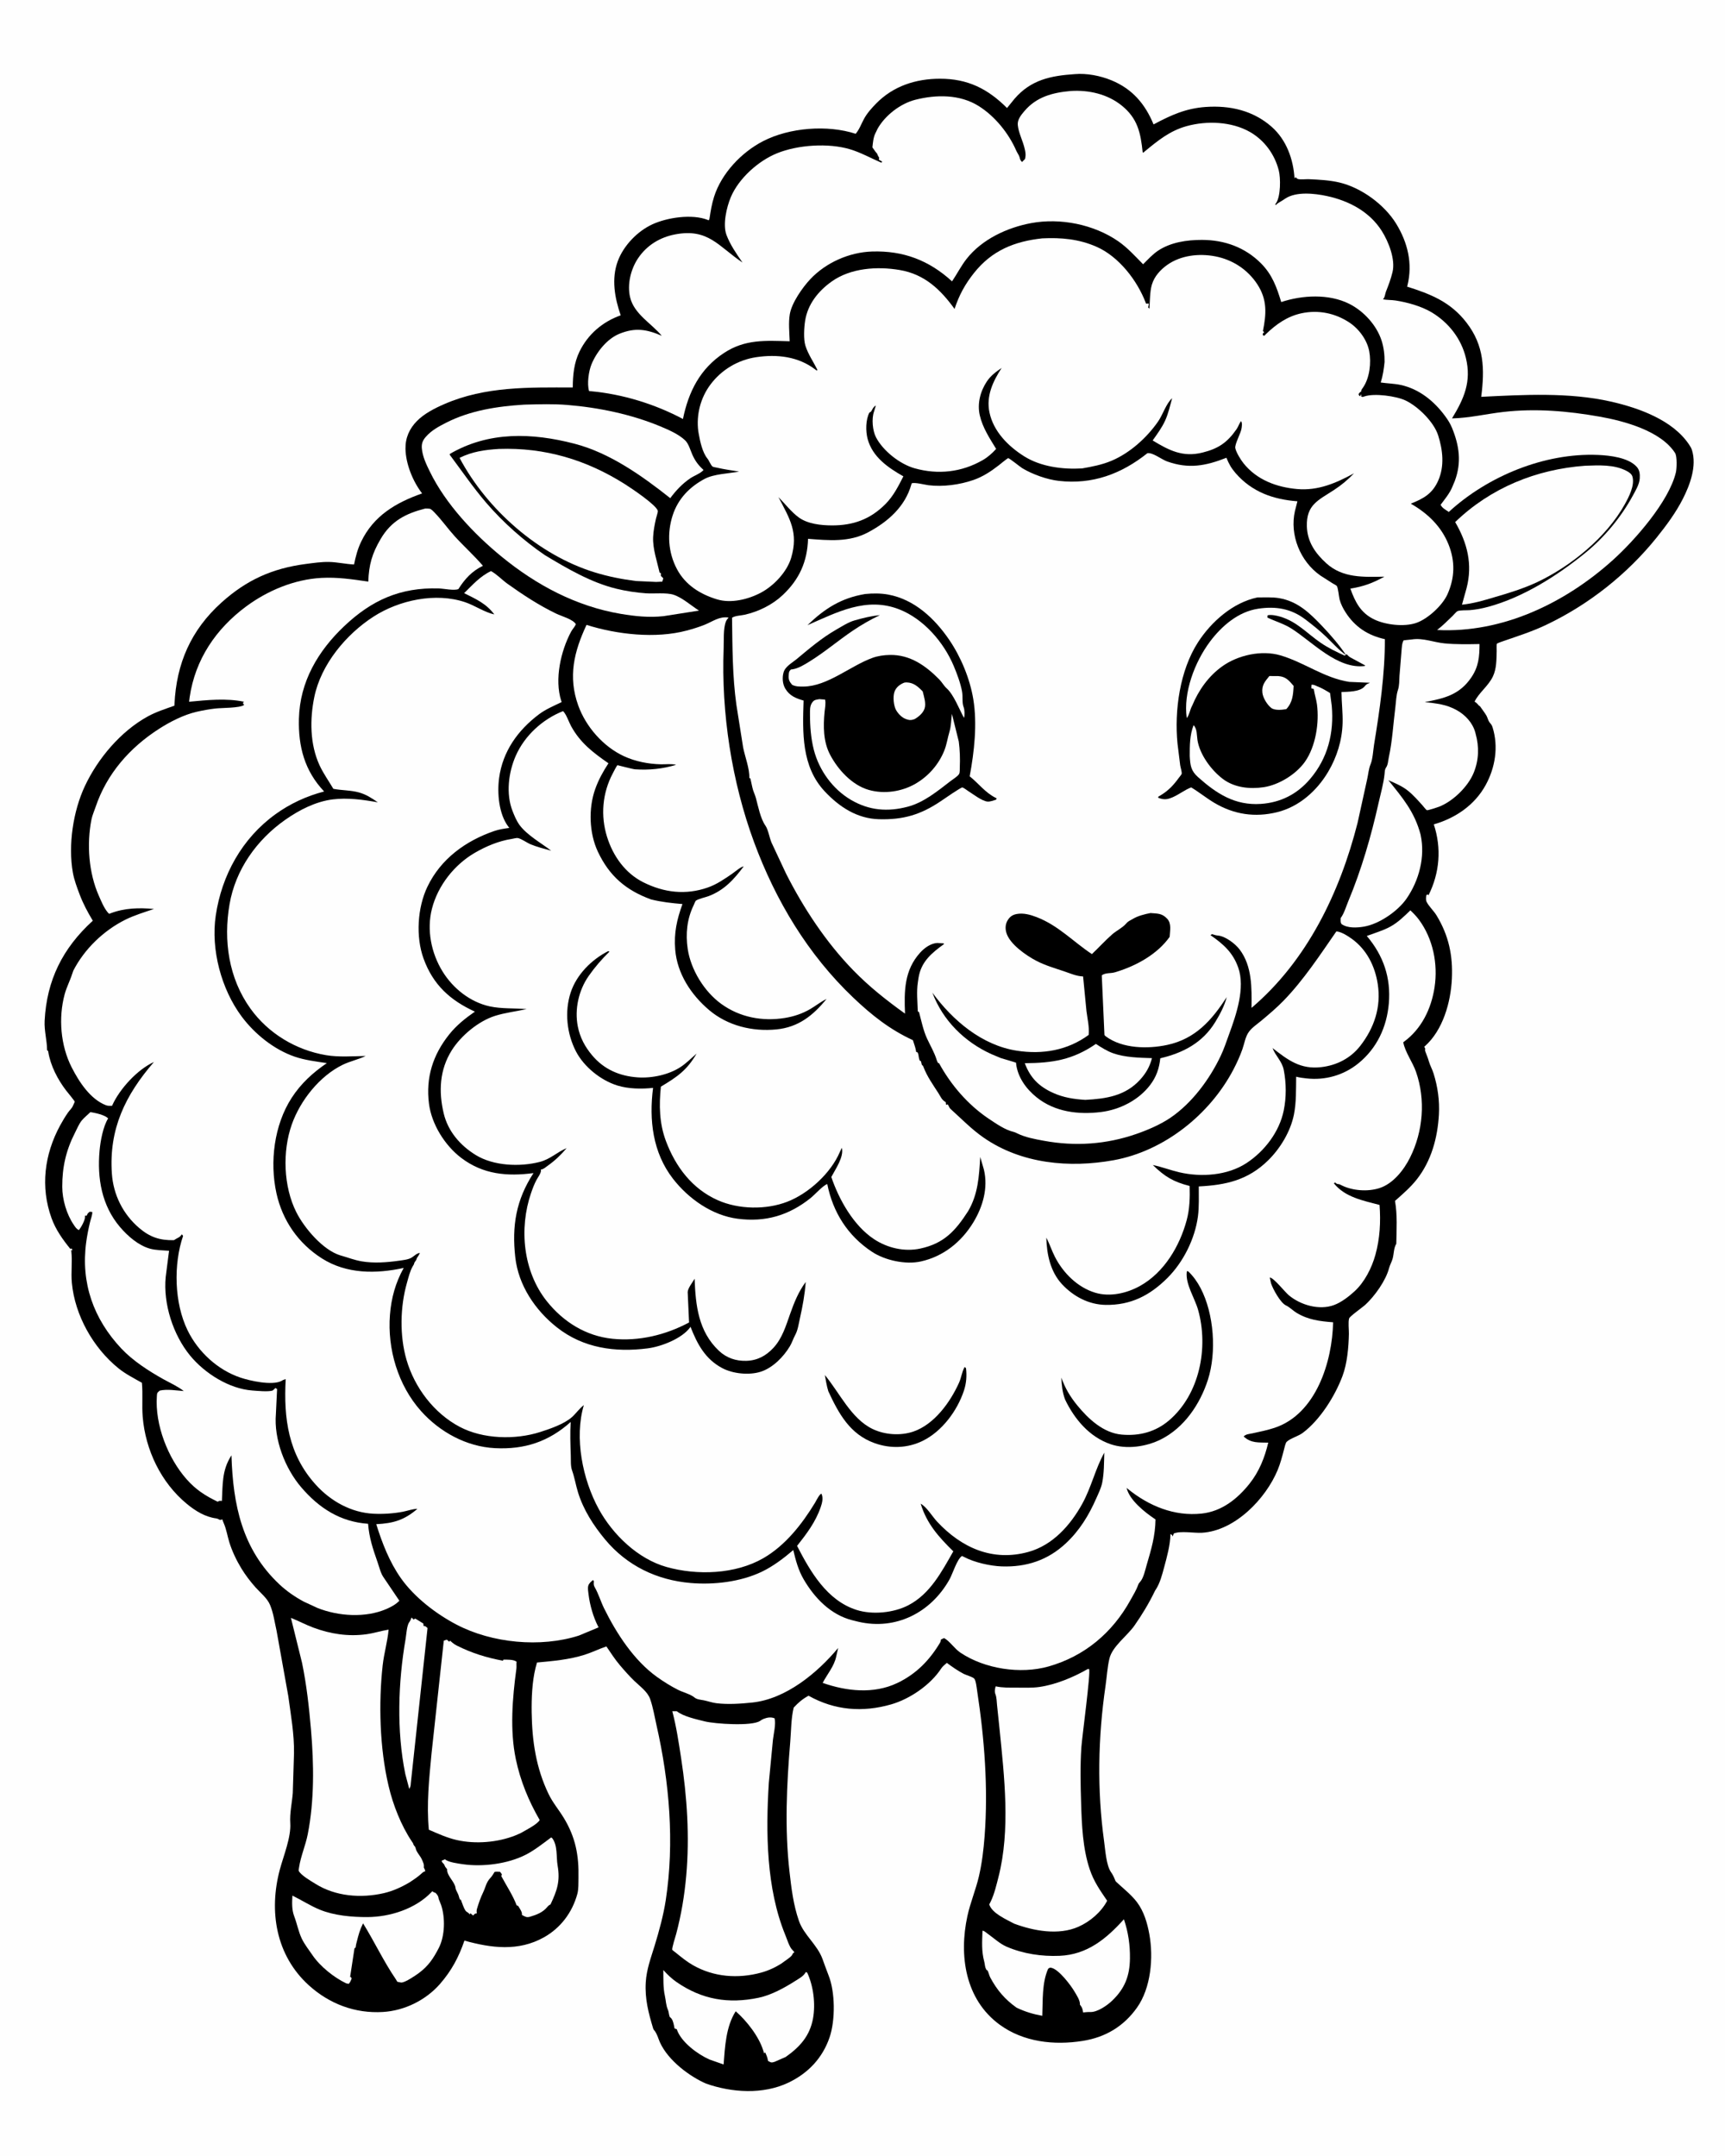 <svg version="1.1" xmlns="http://www.w3.org/2000/svg" style="display: block;" viewBox="0 0 1638 2048" width="1024" height="1280">
<path transform="translate(0,0)" fill="rgb(254,254,254)" d="M -0 -0 L 1638 0 L 1638 2048 L -0 2048 L -0 -0 z"/>
<path transform="translate(0,0)" fill="rgb(0,0,0)" d="M 1020.5 70.425 C 1032.06 69.415 1044.91 71.934 1055.59 76.343 C 1075.32 84.492 1087.52 98.874 1095.44 118.189 C 1111.86 109.413 1126.1 102.911 1145.05 101.599 C 1168.01 100.01 1189.92 104.94 1207.5 120.364 C 1221.64 132.768 1228.22 151.215 1229.33 169.5 L 1230.27 168.236 C 1231.02 168.829 1231.6 169.712 1232.5 170.015 C 1234.77 170.775 1240.32 170.106 1242.91 170.216 C 1252.45 170.619 1262.64 171.16 1271.96 173.359 C 1292.79 178.268 1314.72 194.323 1325.87 212.49 C 1336.85 230.371 1341.72 250.433 1336.58 271.166 L 1336.29 272.287 C 1358.94 279.452 1377.57 286.899 1392.62 306.372 C 1409.63 328.377 1409.98 350.579 1406.66 376.958 C 1446.67 374.953 1490.24 372.51 1529.63 381.432 C 1556.16 387.441 1588.64 398.943 1604.2 422.5 C 1605.3 424.166 1606.2 425.575 1606.81 427.5 C 1611.58 442.729 1604.95 460.559 1598.1 474 C 1591.47 487.023 1582.53 499.106 1573.41 510.468 C 1545.34 545.44 1508.77 574.375 1468.18 593.636 C 1455.01 599.889 1441.73 604.148 1428 608.838 C 1427.21 609.109 1421.79 611.033 1421.56 611.437 C 1421.11 612.224 1421.39 617.502 1421.35 618.687 C 1421.09 626.765 1421.29 635.023 1417.78 642.5 C 1413.48 651.675 1404.43 657.935 1400.35 666.5 C 1401.62 667.217 1402.25 667.742 1403.24 668.858 L 1404.23 670 C 1406.33 671.874 1404.8 669.797 1406.28 672.007 C 1408.01 674.603 1410.08 677.122 1411.63 679.822 C 1412.69 681.681 1413.2 684.38 1414.43 686 C 1415.99 688.046 1416.65 688.367 1417.49 691.057 C 1423.18 709.373 1419.96 729.177 1410.88 745.734 C 1400.41 764.829 1382.2 777.138 1361.62 783.085 C 1369.09 805.73 1367.24 829.124 1356.55 850.5 L 1355.78 849.5 L 1354.5 850.424 C 1354.24 852.447 1353.86 854.835 1354.82 856.728 C 1357.14 861.259 1361.54 865.134 1364.25 869.601 C 1375.76 888.568 1379.85 907.638 1378.79 929.795 C 1377.72 952.052 1370.33 978.555 1353.05 993.887 L 1352.5 994.358 C 1354.31 996.721 1352.76 996.61 1353.54 998.758 C 1354.74 1002.08 1355.92 1004.54 1356.88 1008.01 C 1357.98 1011.95 1360.12 1015.64 1361.36 1019.58 C 1365.34 1032.21 1367.2 1045.39 1366.47 1058.65 C 1365.25 1080.73 1359.31 1102.71 1345.45 1120.32 C 1339.48 1127.91 1331.99 1134.35 1324.77 1140.74 C 1327.11 1153.98 1326.26 1168.11 1325.99 1181.5 C 1323.5 1185.52 1323.77 1190.98 1322.54 1195.52 C 1321.69 1198.65 1319.97 1201.41 1319.16 1204.51 C 1316.06 1216.5 1305.46 1231.23 1296.48 1239.51 C 1294.12 1241.68 1281.8 1250.36 1281.2 1252.37 C 1280.14 1255.9 1281.06 1263.16 1280.97 1267.07 C 1280.71 1279.81 1279.39 1295.03 1274.93 1307 C 1267.8 1326.12 1253.6 1348.77 1237.16 1361.09 C 1232.87 1364.3 1225.22 1366.3 1221.83 1369.64 C 1220.77 1370.68 1219.77 1375.24 1219.37 1376.81 C 1217.64 1383.43 1215.96 1390.01 1213.33 1396.35 C 1202.06 1423.61 1172.76 1454.16 1141.37 1455.98 C 1133.89 1456.41 1121.21 1453.95 1114.62 1456.69 L 1113.67 1459.5 C 1112.99 1457.99 1112.97 1457.99 1111.5 1457.22 C 1111.26 1467.87 1108.2 1478.7 1105.45 1488.97 C 1103.69 1495.56 1101.49 1503.9 1097.74 1509.64 C 1096.92 1510.9 1097.14 1510.43 1096.58 1511.58 C 1091.03 1523.05 1084.59 1533.72 1077.28 1544.16 C 1070.44 1553.93 1056.29 1563.89 1053.53 1575.5 C 1051.54 1583.85 1051.06 1592.96 1049.82 1601.47 C 1042.69 1650.35 1041.7 1700.29 1048.5 1749.28 C 1049.6 1757.21 1050.49 1771.85 1055.01 1778.34 C 1056.46 1780.41 1057.6 1782.52 1058.52 1784.9 C 1058.95 1786.03 1059.18 1786.88 1060.1 1787.73 C 1066.49 1793.66 1074.5 1799.98 1079.7 1806.9 C 1086.33 1815.74 1089.5 1826.68 1091.45 1837.41 C 1095.45 1859.46 1093.03 1888.36 1079.68 1907.11 C 1067 1924.95 1049.72 1935.25 1028.16 1938.67 C 1000.96 1943 971.965 1939.82 949.291 1923.26 C 916.468 1899.28 910.506 1857.56 918.622 1820.12 C 921.411 1807.26 926.631 1795.06 929.584 1782.28 C 932.463 1769.81 933.996 1757.08 934.967 1744.34 C 938.469 1698.39 934.794 1651.27 927.84 1605.81 C 927.453 1603.28 926.75 1596.18 925.053 1594.45 C 923.522 1592.89 917.256 1591.12 915 1589.95 C 909.433 1587.05 904.141 1583.3 899.091 1579.58 C 897.335 1581.22 895.148 1582.76 893.838 1584.78 C 883.668 1600.44 864.121 1613.84 846.307 1618.98 C 819.098 1626.82 792.565 1624.72 767.76 1610.78 C 761.96 1613.95 758.108 1617.24 753.664 1622.04 C 751.137 1632.23 751.26 1643.98 750.383 1654.46 C 746.957 1695.38 744.999 1737.02 749.663 1777.94 C 751.484 1793.92 753.303 1809.27 758.599 1824.59 C 763.292 1838.17 775.876 1846.95 781.011 1860.86 L 783.415 1867.5 L 786.691 1876.23 C 793.093 1892.04 793.319 1918.92 787.721 1935.33 C 780.994 1955.05 767.238 1969.46 748.617 1978.33 C 724.499 1989.81 694.822 1987.86 670.319 1979.2 L 667.816 1978.05 C 651.538 1970.26 631.337 1954.34 625.214 1936.55 C 624.441 1934.3 623.238 1931.46 621.901 1929.5 C 621.074 1928.29 620.577 1928.24 620.128 1926.74 C 615.692 1911.91 612.201 1898.75 613.141 1882.97 C 613.866 1870.78 618.035 1859.75 621.565 1848.23 C 625.801 1834.4 629.945 1819.27 632.141 1804.94 C 640.534 1750.16 635.587 1692.6 623.361 1638.86 C 621.451 1630.47 620.178 1622.18 617.344 1614 C 614.895 1606.93 607.563 1601.82 602.3 1596.73 C 597.512 1592.09 592.972 1586.98 588.664 1581.9 C 583.912 1576.3 579.866 1570.02 575.749 1563.95 C 568.732 1566.34 562.055 1569.66 554.982 1571.9 C 540.583 1576.48 524.828 1577.87 509.828 1579.24 L 508.398 1584.54 C 505.213 1597.7 504.586 1612.98 504.774 1626.44 C 505.156 1653.79 508.881 1679.34 520.855 1704.19 C 524.837 1712.45 530.588 1719.1 535.285 1726.85 C 546.481 1745.31 549.696 1762.43 549.239 1783.77 C 549.134 1788.67 549.437 1794.42 548.129 1799.17 C 543.299 1816.71 532.308 1831.39 516.396 1840.3 C 492.215 1853.85 466.447 1850.53 440.908 1843.4 C 435.53 1859.13 428.627 1872.05 417.699 1884.57 C 404.246 1899.99 384 1909.96 363.529 1911.2 C 337.123 1912.8 312.639 1903.54 293.11 1885.83 C 261.826 1857.44 254.971 1815.52 265.598 1775.87 C 269.137 1762.67 276.403 1745.16 275.491 1731.67 C 274.866 1722.43 277.173 1712.49 277.877 1703.23 L 279.04 1665.63 C 279.348 1647.19 276.05 1629.38 273.622 1611.17 L 262.461 1548.94 C 260.591 1540.79 259.511 1532.04 256.202 1524.33 C 253.511 1518.05 247.058 1512.93 242.526 1507.87 C 237.672 1502.45 232.909 1496.19 229.12 1489.98 C 224.476 1482.38 220.159 1473.36 217.567 1464.86 C 215.821 1459.14 214.775 1452.52 212.395 1447.09 C 211.832 1445.8 211.368 1444.57 210.935 1443.23 C 209.815 1443.55 209.168 1444.1 208.098 1443.5 C 207.059 1442.92 206.328 1442.52 205.12 1442.35 C 194.433 1440.89 185.313 1435.21 177.112 1428.43 C 152.784 1408.33 137.937 1377.38 135.333 1345.89 C 134.443 1335.14 135.617 1324.28 134.57 1313.52 C 126.909 1309.16 119.035 1305.21 112.167 1299.64 C 88.285 1280.26 70.921 1249.4 68.049 1218.61 C 67.12 1208.65 68.642 1198.59 67.547 1188.61 L 67.418 1187.5 L 68.586 1187.78 L 68 1186.02 L 66.5 1186.22 C 59.306 1177.32 52.724 1168.11 48.789 1157.25 C 37.994 1127.48 41.962 1096.57 56.921 1069.03 C 59.209 1064.81 61.758 1060.58 64.5 1056.65 C 65.877 1054.67 68.191 1052.66 69.043 1050.48 C 69.332 1049.74 70.736 1047.02 70.771 1046.5 C 70.814 1045.86 63.445 1036.97 62.66 1035.95 C 54.629 1025.49 47.78 1012.34 45.657 999.204 L 45.555 998.5 L 44.5 997.51 C 44.461 988.171 41.708 979.167 42.197 969.639 C 44.186 930.939 59.393 900.621 87.952 874.595 C 83.116 866.566 78.757 858.449 75.443 849.661 C 72.951 843.05 70.244 835.897 69.01 828.925 C 64.394 802.842 69.224 770.556 80.404 746.734 C 92.752 720.423 114.507 694.621 140.172 680.533 C 148.117 676.172 156.936 673.368 165.456 670.345 L 165.52 668.924 C 167.327 630.202 181.193 598.466 210.157 572.361 C 233.909 550.954 258.418 539.885 290.164 535.734 C 297.478 534.778 305.014 533.655 312.402 533.805 C 320.25 533.965 328.128 535.845 336.07 536.217 C 337.654 528.635 339.394 521.688 342.771 514.652 C 354.699 489.802 375.957 477.436 400.713 468.7 C 391.968 457.411 385.18 440.689 384.934 426.347 C 384.754 415.879 388.635 407.152 395.974 399.761 C 402.911 392.775 412.888 387.72 421.82 383.843 C 460.931 366.869 502.09 367.997 543.816 368.067 C 543.853 356.338 544.994 344.709 550.176 334.036 C 558.208 317.491 572.138 305.632 589.344 299.525 C 583.659 283.109 580.322 264.823 586.609 247.958 C 592.103 233.219 605.313 219.534 619.57 213.024 C 633.704 206.57 657.151 203.046 671.937 208.875 L 672.942 209.3 C 673.614 207.949 673.583 208.316 673.764 207.106 C 674.798 200.22 675.9 193.632 678.006 186.974 C 685.059 164.678 704.002 144.679 724.617 134.065 C 749.665 121.168 785.727 118.346 812.513 127.091 C 816.077 122.91 817.878 117.568 820.5 112.787 C 823.484 107.347 827.839 102.534 832.164 98.135 C 848.337 81.682 869.743 74.824 892.487 74.789 C 918.825 74.748 937.779 84.175 956.275 102.598 L 963.479 93.735 C 979.084 75.707 997.923 71.954 1020.5 70.425 z"/>
<path transform="translate(0,0)" fill="rgb(254,254,254)" d="M 390.649 1536.5 C 391.332 1536.96 391.938 1537.78 392.5 1538.39 L 394.246 1537.5 L 400.647 1541.45 L 401.846 1542.12 L 402.116 1544.5 C 404.115 1544.5 404.382 1545.27 405.879 1546.5 L 389.998 1693.8 C 389.875 1696.13 389.756 1697.24 388.5 1699.3 L 384.753 1685.15 C 376.382 1644.13 377.919 1598.15 385.008 1557 C 385.679 1553.11 386.201 1543.98 388.461 1541 C 389.432 1539.72 389.822 1538.74 390.383 1537.23 L 390.649 1536.5 z"/>
<path transform="translate(0,0)" fill="rgb(254,254,254)" d="M 523.138 1745.5 L 524.018 1745.75 C 529.685 1752.67 527.988 1763.9 529.403 1772 C 532.019 1786.97 528.89 1795.8 522.698 1809 C 521.396 1809.65 520.617 1810.21 519.694 1811.35 C 515.428 1816.61 509.646 1818.79 503.265 1820.71 C 499.861 1821.73 498.455 1820.57 495.5 1819.01 C 496.076 1816.31 493.346 1812.92 491.983 1810.5 L 490.5 1809.88 C 486.973 1800.46 480.639 1790.95 475.876 1782 L 476.553 1780.57 L 474.842 1778.13 C 472.904 1777.94 471.421 1777.75 469.5 1778.2 C 468.378 1780.06 467.294 1782.01 465.798 1783.59 C 461.413 1788.23 461.279 1792.14 458.705 1797.51 C 456.145 1802.85 454.34 1808.08 452.673 1813.76 C 452.553 1814.42 452.46 1815.33 452.5 1815.98 L 452.707 1817.5 C 450.607 1817.67 450.657 1818.01 449.193 1819.58 L 446.624 1817.43 L 445.763 1818.5 C 444.887 1816.57 443.048 1816.49 441.968 1815 C 440.567 1813.07 438.878 1808.3 438.012 1805.94 L 437.542 1804.5 L 436.726 1804.56 C 436.254 1803.42 435.831 1802.33 435.542 1801.12 C 434.89 1798.41 432.711 1795.78 432.444 1793.36 C 431.82 1787.69 424.775 1782.48 424.451 1776.35 L 424.5 1775.63 L 422.695 1773.33 C 421.867 1771.89 422.087 1771.31 420.788 1770.05 C 419.783 1769.08 419.606 1768.83 419.265 1767.5 L 422.5 1766.16 C 425.38 1768.98 435.172 1770.22 439.392 1770.83 C 458.287 1773.57 482.062 1770.54 499.068 1761.86 C 507.512 1757.55 515.531 1751.16 523.138 1745.5 z"/>
<path transform="translate(0,0)" fill="rgb(254,254,254)" d="M 1067.29 1823.13 C 1071.41 1835.29 1073.19 1847.6 1073.02 1860.38 C 1072.8 1876.88 1068.17 1888.92 1056.15 1900.43 C 1051.29 1905.08 1042.06 1911.5 1035.26 1911.25 C 1032.99 1911.17 1030.76 1911.45 1028.5 1911.64 C 1028.23 1909.32 1027.82 1907.31 1026.4 1905.42 L 1025.5 1904.25 C 1025.88 1900.41 1022.32 1895.16 1020.4 1891.88 C 1016.84 1885.77 1005.28 1870.46 998.219 1869.2 C 996.574 1868.91 996.552 1869.36 995.278 1870.24 C 989.339 1883.82 990.359 1900.22 989.752 1914.83 C 980.847 1913.2 973.548 1911 965.356 1907.12 C 954.335 1899.29 946.726 1890.4 940.385 1878.51 C 939.155 1876.21 938.913 1873.76 937.604 1871.5 L 936.923 1871.5 L 936.394 1870.5 C 935.117 1868.18 935.335 1865.98 934.669 1863.5 C 931.9 1853.19 932.631 1844.56 932.965 1834.02 C 934.645 1834 936.569 1835.93 937.994 1836.94 C 943.635 1840.94 949.574 1846.49 955.905 1849.2 C 971.748 1855.96 989.128 1858.57 1006.25 1857.84 C 1032.46 1856.72 1050.54 1841.7 1067.29 1823.13 z"/>
<path transform="translate(0,0)" fill="rgb(254,254,254)" d="M 629.81 1871.35 C 633.693 1875.6 637.608 1879.46 642.353 1882.74 C 666.597 1899.51 691.701 1903.66 720.383 1897.67 C 732.378 1895.16 744.945 1888.21 755.199 1881.68 C 758.634 1879.49 762.679 1877.38 764.823 1873.83 L 765.145 1873.24 L 766.5 1873.85 C 772.419 1886.62 774.509 1903.53 772.002 1917.33 C 768.973 1934.01 759.485 1944.41 746.076 1953.91 L 735.507 1958.55 C 732.287 1959.58 732.157 1959.19 729.255 1957.68 C 728.835 1954.67 727.807 1952.21 726.522 1949.5 L 725.538 1950.5 L 725.276 1949.61 L 724.82 1948.13 C 720.785 1934.64 709.039 1919.64 698.566 1910.53 C 689.238 1925.14 688.378 1944.26 687.078 1961.06 L 673.692 1956.36 C 662.652 1951.5 647.322 1940.22 642.961 1928.61 L 642.554 1927.5 L 640.5 1926.87 L 639.903 1923.84 C 639.227 1920.96 638.531 1917.59 635.98 1916.03 C 635.41 1914.34 635.536 1914.9 635.236 1913.43 C 634.941 1911.98 634.77 1910.47 634.173 1909.1 C 632.237 1904.68 632.35 1900.55 631.311 1895.92 C 629.533 1888 629.948 1879.45 629.81 1871.35 z"/>
<path transform="translate(0,0)" fill="rgb(254,254,254)" d="M 410.41 1796.5 L 410.573 1796.6 C 411.944 1797.55 411.471 1797.4 412.757 1797.84 L 413.5 1798.06 C 414.7 1799.44 415.836 1800.57 416.229 1802.41 C 416.672 1804.48 416.231 1803.3 416.959 1805.05 L 418.734 1809.5 C 422.823 1821.55 422.433 1838.98 416.556 1850.4 C 411.415 1860.39 406.627 1867.55 397.5 1874.31 C 394.179 1876.77 385.153 1882.8 381.5 1883.21 C 380.391 1883.33 378.355 1882.69 377.186 1882.5 L 375.677 1880 C 364.224 1863.22 355.4 1844.36 344.643 1827 C 341.562 1833.14 340.311 1837.89 338.669 1844.5 C 338.317 1845.92 337.921 1847.2 337.738 1848.66 L 337.578 1850 L 336.5 1850.67 L 332.325 1878 L 333.194 1878.05 L 333.79 1879.5 C 333.026 1881.38 332.462 1883.06 330.958 1884.5 L 328.5 1883.94 C 316.954 1878.42 303.804 1867.85 296.611 1857.25 C 293.108 1852.08 289.068 1847.09 286.376 1841.41 C 283.185 1834.68 281.861 1827.1 279.244 1820.28 C 276.852 1814.04 277.159 1807.22 277.53 1800.63 C 286.264 1804.93 294.509 1810.31 303.545 1814.02 C 317.193 1819.62 334.092 1821.12 348.729 1821.05 C 370.251 1820.94 394.315 1813.27 409.553 1797.41 L 410.41 1796.5 z"/>
<path transform="translate(0,0)" fill="rgb(254,254,254)" d="M 1505.31 442.415 C 1518.2 441.969 1532.86 441.077 1544.64 447.296 C 1547.05 448.571 1549.6 450.156 1550.34 452.933 C 1552.54 461.243 1546.92 471.999 1543 479.053 C 1525.57 510.413 1491.78 537.936 1459.62 553.071 C 1447.07 558.981 1432.09 563.607 1418.74 567.447 C 1408.58 570.497 1398.97 573.308 1388.38 574.405 L 1392.74 558.695 C 1398.63 536.098 1393.48 515.741 1381.92 495.922 C 1415.57 463.42 1458.94 445.793 1505.31 442.415 z"/>
<path transform="translate(0,0)" fill="rgb(254,254,254)" d="M 424.139 1557.5 L 426.472 1559.5 L 427.332 1558.47 C 429.324 1560.39 431.147 1561.88 433.628 1563.13 C 448.074 1570.37 461.631 1574.54 477.5 1577.55 L 477.971 1576.5 C 481.5 1576.53 487.69 1576.23 490.464 1578.5 C 490.099 1580.82 490.569 1582.9 490.26 1585.18 C 486.5 1612.89 483.936 1643.48 489.748 1671.13 C 494.084 1691.76 501.896 1710.69 512.383 1728.85 C 510.312 1732.93 498.687 1738.76 494.331 1741.28 L 489.282 1743.5 C 472.255 1750.21 451.338 1751.92 433.51 1747.84 C 424.394 1745.75 415.647 1741.8 407.107 1738.06 C 404.797 1714.01 407.416 1689.32 409.699 1665.34 L 421.31 1558.5 L 424.139 1557.5 z"/>
<path transform="translate(0,0)" fill="rgb(254,254,254)" d="M 473.674 426.439 C 517.265 424.944 556.617 436.689 593.316 459.892 C 599.359 463.713 623.174 479.663 624.59 485.256 C 624.847 486.269 623.148 491.294 622.864 492.564 C 621.586 498.271 620.363 504.401 620.134 510.262 C 619.697 521.485 623.867 533.105 626.305 544 L 627.5 544.376 L 627.5 547.071 L 629.787 549.289 L 628.852 552.5 L 623.049 552.784 L 603.762 551.909 C 590.071 550.147 577.684 547.718 564.461 543.642 C 511.312 527.258 462.193 483.874 436.288 434.944 C 448.232 428.933 460.545 427.257 473.674 426.439 z"/>
<path transform="translate(0,0)" fill="rgb(254,254,254)" d="M 1341.02 607.389 C 1351.42 605.803 1361.6 610.182 1371.86 611.163 C 1382.87 612.216 1394.01 611.97 1405.05 611.786 C 1405.02 623.85 1404.19 633.293 1397.25 643.5 C 1385.96 660.107 1371.54 663.412 1353.05 666.911 C 1364.28 668.269 1373.39 668.972 1383.49 674.638 C 1391.55 679.161 1398.54 686.619 1401 695.692 L 1401.34 697 C 1404.81 709.416 1404.42 721.89 1399.58 733.906 C 1394.22 747.203 1379.88 761.137 1366.64 766.304 C 1365.27 766.838 1355.92 769.986 1355.02 769.601 C 1354.14 769.219 1351.57 765.787 1350.8 764.938 C 1346.41 760.133 1342.18 755.229 1337.09 751.142 C 1331.48 746.636 1325.03 744.004 1318.48 741.127 C 1331.92 757.792 1343.24 771.08 1348.96 792.408 L 1349.18 793.423 C 1353.5 814.017 1347.66 836.243 1335.85 853.441 C 1327.59 865.477 1309.73 877.812 1295.16 880.23 C 1288.54 881.329 1279.72 881.837 1274.03 877.809 C 1272.75 875.938 1273.09 874.144 1273.22 872 C 1276.45 867.706 1278.26 861.223 1280.34 856.236 C 1292.9 826.218 1302.2 794.026 1309.27 762.259 C 1311.3 753.161 1313.94 744.318 1314.87 735 C 1315.09 732.813 1314.98 731.012 1316.27 729.127 C 1318.22 726.276 1318.17 722.622 1318.91 719.264 C 1322.23 704.105 1323.11 687.506 1325.09 672 C 1325.75 666.773 1325.86 660.484 1327.53 655.506 C 1328.99 651.16 1328.74 646.591 1329.03 642.048 L 1330.92 618.682 C 1331.27 615.353 1331.21 611.088 1333 608.247 L 1341.02 607.389 z"/>
<path transform="translate(0,0)" fill="rgb(254,254,254)" d="M 497.239 384.406 L 499.027 384.336 C 512.137 383.998 525.554 383.598 538.624 384.666 C 568.301 387.091 599.454 393.525 626.987 405.02 C 634.752 408.262 644.338 412.413 650.456 418.211 C 653.851 421.428 655.402 427.327 657.273 431.609 C 659.688 437.135 662.539 441.252 666.918 445.401 L 668.023 446.436 C 665.562 449.52 658.985 451.916 655.504 454.291 C 647.713 459.606 642.047 465.683 636.404 473.201 C 609.648 452.013 579.021 430.206 545.518 421.501 C 505.133 411.008 463.897 409.603 426.916 431.268 L 427.035 432.092 C 438.407 447.286 449.245 463.193 461.604 477.594 C 477.519 496.136 497.117 513.548 517.254 527.293 C 538.406 540.018 560.893 553.261 585.115 559.21 C 594.1 561.417 604.238 562.97 613.5 563.591 C 620.924 564.089 632.756 562.727 639.571 564.96 C 647.802 567.658 656.306 575.333 663.705 580.011 L 629.911 585.314 C 616.103 586.767 602.988 585.409 589.343 583.104 C 547.133 575.977 509.3 555.82 476.346 528.876 C 449.948 507.291 423.167 478.861 408.123 448.1 C 404.728 441.156 401.079 433.654 400.45 425.824 C 400.093 421.387 401.281 418.368 404.148 415.06 C 409.541 408.836 416.353 405.199 423.587 401.516 C 446.345 389.931 471.994 385.973 497.239 384.406 z"/>
<path transform="translate(0,0)" fill="rgb(254,254,254)" d="M 1032.79 1585.5 L 1034.2 1585.41 C 1035.91 1588.8 1027.54 1649.89 1026.87 1659.86 C 1025.68 1677.55 1026.09 1695.24 1026.64 1712.95 C 1027.27 1733.62 1028.19 1755.99 1034.83 1775.72 C 1038.73 1787.33 1044.58 1795.56 1051.39 1805.55 C 1045.74 1816.35 1035.12 1825.35 1024.09 1830.24 C 1005.19 1838.62 981.468 1834.2 962.875 1827.23 C 955.533 1823.21 941.977 1817.5 939.395 1809 L 940.86 1806.15 C 944.282 1798.89 946.16 1790.79 948.143 1783.03 C 959.632 1738.11 953.704 1687.71 949.138 1642.13 L 946.788 1619.66 C 946.443 1616.51 946.457 1612.33 945.271 1609.39 C 944.298 1606.97 944.704 1604.27 945.5 1601.87 C 952.083 1603.31 958.892 1603.1 965.599 1603.11 C 972.666 1603.13 980.097 1603.46 987.104 1602.45 C 1002.53 1600.23 1019.36 1593.24 1032.79 1585.5 z"/>
<path transform="translate(0,0)" fill="rgb(254,254,254)" d="M 276.114 1536.83 C 283.272 1539.69 290.147 1543.37 297.343 1546.06 C 313.57 1552.11 330.508 1554.76 347.774 1552.39 C 354.846 1551.42 361.786 1549.14 368.897 1547.99 C 367.858 1559.43 364.51 1570.57 363.243 1582.06 C 359.275 1618.05 360.431 1660.49 368.75 1695.92 L 369.01 1697 C 373.054 1714.38 380.874 1734.15 390.806 1748.99 L 392.082 1750.89 L 392.659 1752.5 C 393.556 1753.89 394.285 1754.04 394.625 1755.79 C 395.356 1759.57 399.141 1762.93 400.623 1766.6 C 401.853 1769.65 402.697 1770.64 402.339 1774 C 403.067 1775.2 403.439 1776.13 403.752 1777.5 C 402.264 1777.93 401.628 1778.33 400.5 1779.38 C 396.884 1782.77 392.906 1785.35 388.784 1788.07 C 381.22 1792.56 372.853 1796.39 364.254 1798.35 C 342.464 1803.3 318.479 1801.42 299.379 1789.45 C 295.487 1787.01 285.445 1781.31 283.495 1777.05 C 283.342 1776.72 283.802 1774.16 283.856 1773.79 C 285.412 1763.32 290.008 1752.97 292.081 1742.45 C 298.428 1710.24 297.982 1675.68 295.181 1643.09 C 293.346 1621.73 291.009 1600.54 286.669 1579.5 L 276.114 1536.83 z"/>
<path transform="translate(0,0)" fill="rgb(254,254,254)" d="M 638.354 1625.5 L 642.632 1625.5 C 648.594 1630.47 661.839 1633.32 669.291 1635.18 C 678.716 1637.52 713.858 1639.95 721.649 1634.74 C 722.719 1634.02 723.674 1633.32 724.89 1632.85 C 728.548 1631.43 731.886 1630.81 735.5 1632.24 C 736.903 1637.64 734.583 1646.95 733.935 1652.69 L 730.031 1693.46 C 727.084 1740.42 727.541 1793.7 745.616 1837.91 C 747.034 1841.38 749.573 1849.41 752.055 1851.87 C 752.927 1852.73 753.593 1853.5 754.33 1854.5 C 752.015 1855.78 753.141 1855.89 751.841 1857.5 C 749.891 1859.91 745.083 1862.75 742.519 1864.81 C 736.644 1868.68 729.724 1871.87 722.945 1873.74 C 700.851 1879.82 677.696 1878.08 657.763 1866.63 C 651.934 1863.28 646.749 1858.99 641.544 1854.77 C 641.063 1854.38 638.489 1852.53 638.325 1852.14 C 637.739 1850.74 641.47 1839.21 642.051 1837.02 C 646.885 1818.8 649.907 1800.52 651.58 1781.75 C 654.886 1744.63 652.368 1706.75 646.716 1670 C 644.436 1655.17 642.178 1639.99 638.354 1625.5 z"/>
<path transform="translate(0,0)" fill="rgb(254,254,254)" d="M 85.636 1056.42 C 90.356 1057.13 99.394 1059.07 102.5 1062.38 C 97.683 1070.22 95.192 1083.85 94.365 1093.06 C 92.01 1119.28 96.425 1145.17 113.768 1165.55 C 121.071 1174.14 131.212 1183.05 142.315 1186.14 C 147.833 1187.67 154.634 1187.66 160.367 1188.13 L 157.187 1213 C 154.684 1238.52 164.232 1268.03 180.383 1287.7 C 194.186 1304.5 217.308 1319.23 239.48 1320.85 C 244.379 1321.2 253.939 1322.2 258.5 1320.97 C 259.098 1320.81 260.848 1318.95 261.426 1318.45 L 262.975 1319.5 L 261.849 1343.07 C 259.798 1367.14 270.477 1394.81 286.029 1412.94 C 303.007 1432.73 323.079 1445.61 349.416 1447.45 C 350.409 1460.81 354.068 1471.51 358.429 1484.01 C 360.019 1488.57 361.407 1494.7 364.277 1498.59 L 379.121 1520.55 C 375.634 1524.15 371.345 1526.43 366.786 1528.41 C 346.899 1537.01 321.32 1535.31 301.521 1527.5 L 288.317 1521.4 C 280.025 1516.96 272.017 1511.43 265.169 1504.99 C 229.689 1471.61 221.094 1429.38 219.634 1382.44 L 219.149 1383.2 C 210.561 1396.91 211.385 1410.01 210.558 1425.76 C 208.511 1425.59 208.258 1425.41 206.561 1426.5 C 194.721 1420.81 185.874 1415.13 177.054 1405.17 C 159.274 1385.08 146.9 1353.36 148.782 1326.32 C 149.009 1323.06 149.001 1323.11 151.5 1320.95 C 158.579 1319.33 167.116 1320.86 174.337 1321.37 C 168.479 1316.79 161.478 1313.74 155 1310.13 C 141.216 1302.46 125.904 1292.55 115.088 1281.04 C 88.62 1252.87 76.476 1218.79 81.664 1180.08 C 82.514 1173.73 83.787 1167.26 85.285 1161.03 C 86.091 1157.68 87.39 1154.79 87.5 1151.28 L 85 1151.03 C 83.829 1151.88 83.247 1152.33 82.606 1153.69 L 82.199 1154.69 L 80.5 1154.8 L 80.61 1155.64 C 80.626 1159.14 76.908 1165.85 74.657 1168.5 C 72.149 1167.11 71.468 1165.8 69.887 1163.5 C 63.048 1153.55 58.955 1139.38 58.922 1127.34 C 58.87 1108.67 62.503 1092.73 70.977 1076.09 C 72.844 1072.42 74.825 1067.58 77.431 1064.39 C 79.797 1061.5 82.982 1059.07 85.636 1056.42 z"/>
<path transform="translate(0,0)" fill="rgb(254,254,254)" d="M 1016.74 86.428 C 1033.89 85.336 1051.67 89.329 1065.22 100.28 C 1080.46 112.596 1083.17 126.287 1085.11 144.73 C 1086.23 145.064 1085.57 145.059 1086.93 143.944 C 1099.59 133.562 1110.77 124.272 1126.84 119.822 C 1146 114.514 1169.57 115.385 1187.05 125.392 C 1200.74 133.233 1210.5 146.612 1214.37 161.848 C 1216.22 169.149 1216.25 186.335 1211.85 192.925 L 1211.05 194 L 1211.5 194.821 C 1212.64 193.66 1213.7 192.816 1215.13 192.055 C 1217.09 191.005 1218.76 189.816 1220.61 188.595 C 1230.98 181.747 1248.43 183.717 1260.03 186.206 C 1280.84 190.668 1300.53 200.933 1312.23 219.412 C 1318.59 229.464 1325.37 246.41 1322.39 258.532 C 1320.72 265.322 1318.75 270.477 1316.2 276.952 C 1315.36 279.085 1315.32 281.463 1314.11 283.339 L 1313.37 284.339 C 1317.27 285.088 1321.43 284.845 1325.4 285.461 C 1336.54 287.189 1349.81 290.866 1359.53 296.68 C 1375.7 306.353 1387.68 321.678 1392.1 340.018 C 1397.53 362.528 1390.37 378.619 1378.91 397.439 C 1395.4 397.081 1411.47 393.157 1427.83 391.296 C 1458.58 387.796 1488.78 390.422 1519.12 395.773 C 1542.5 399.899 1577.29 409.331 1590.77 430.299 C 1592.82 433.494 1592.42 445.105 1591.54 448.782 C 1584.95 476.431 1552.42 513.362 1531.51 532.172 C 1486.11 573.023 1426.61 601.596 1364.76 598.439 C 1370 594.376 1374.67 589.686 1379.45 585.101 C 1380.44 584.148 1383.11 580.913 1384.25 580.482 C 1386.89 579.482 1392.86 579.83 1395.8 579.587 C 1401.89 579.084 1407.59 577.972 1413.48 576.368 C 1446.67 567.329 1478.7 546.959 1505.28 525.413 C 1523.5 510.637 1539.44 491.415 1550.61 470.874 C 1553.24 466.038 1556.83 460.177 1557.22 454.575 C 1557.5 450.494 1557.17 446.649 1554.42 443.529 C 1546.52 434.589 1528.73 432.612 1517.48 432.146 C 1466.88 430.048 1412.98 452.223 1375.86 486.302 C 1372.98 484.279 1369.59 482.715 1368.1 479.5 C 1372.07 474.145 1376.73 468.616 1379.26 462.419 L 1379.83 461 L 1381.64 456.687 C 1388.08 439.275 1385.84 423.267 1378.94 406.5 C 1377.19 402.243 1375.04 398.885 1372.32 395.186 C 1361.86 380.984 1347.77 369.53 1330.26 365.689 C 1324.19 364.36 1317.42 364.263 1311.21 363.335 C 1313.25 356.81 1314.18 350.636 1314.86 343.843 C 1314.97 337.222 1314.09 329.983 1312.07 323.673 C 1307.38 308.954 1295.03 295.492 1281.33 288.621 C 1261.99 278.919 1236.77 280.266 1216.7 286.934 C 1212.41 272.805 1208.17 260.896 1197.5 250.159 C 1182.31 234.879 1162.71 227.919 1141.44 227.885 C 1127.17 227.863 1111.73 230.09 1099.63 238.186 C 1094.45 241.658 1089.94 246.645 1085.53 251.044 C 1078.01 243.418 1070.67 235.239 1061.82 229.129 C 1038.68 213.157 1006.87 206.776 979.125 211.947 C 956.303 216.202 932.465 227.308 917.829 245.955 C 912.675 252.521 908.743 260.327 904.055 267.265 C 882.145 247.251 857.72 237.966 828 238.919 C 806.415 239.611 784.102 249.493 769.314 265.303 C 761.942 273.185 751.762 287.673 749.942 298.5 C 748.582 306.595 749.571 315.946 749.837 324.176 C 726.914 323.585 707.668 322.034 687.538 335.235 C 664.708 350.205 653.787 372.048 648.458 398.007 C 621.626 383.723 591.001 374.329 560.671 371.59 L 559.299 371.472 C 557.18 364.626 558.955 352.467 561.633 345.972 C 566.416 334.371 576.365 321.791 588.267 316.992 C 603.149 310.993 613.926 312.738 628.373 318.976 C 618.392 307.06 602.062 298.348 598.27 282.402 C 595.351 270.127 598.905 255.716 605.775 245.424 C 614.011 233.088 626.552 225.392 641.061 222.645 C 672.517 216.691 682.059 233.926 705.025 249.39 C 699.442 241.389 693.164 232.249 689.773 223.08 C 686.105 213.162 689.946 196.731 693.899 187.337 C 701.433 169.437 720.062 152.778 737.91 145.558 C 757.627 137.583 786.525 135.624 807.181 141.804 C 817.269 144.822 827.204 150.346 836.905 154.548 L 837.708 153.5 L 834.5 151.667 L 834.887 150 L 833.421 147.381 C 832.492 145.282 833.645 146.846 832.173 145.089 C 830.996 143.684 831.507 144.413 830.583 143.06 L 828.401 140 C 828.938 135.445 829.213 130.725 831.253 126.553 L 831.79 125.5 L 833.359 122.233 C 840.556 109.5 855.06 98.357 869.148 94.781 C 889.04 89.732 911.485 89.472 929.464 100.8 C 944.899 110.526 957.888 126.667 965.093 143.237 C 965.958 145.226 967.771 147.548 968.22 149.5 C 968.695 151.566 969.015 152.347 970.5 153.893 L 973.34 151.065 C 974.008 148.275 974.064 146.243 973.489 143.425 L 973.184 142 C 971.597 134.184 967.18 126.407 966.48 118.695 C 966.019 113.617 969.629 109.239 972.743 105.563 C 984.289 91.929 999.612 87.97 1016.74 86.428 z"/>
<path transform="translate(0,0)" fill="rgb(254,254,254)" d="M 989.709 226.416 C 1007.68 225.558 1024.38 227.029 1041.07 234.315 C 1062.44 243.645 1079.98 266.383 1088.1 287.83 L 1088.35 288.5 L 1090.83 288.266 C 1090.82 290.023 1090.92 289.413 1090.56 290.98 L 1090.3 292 L 1091.5 293.237 C 1091.98 286.661 1091.93 276.948 1093.72 270.835 L 1093.98 270 C 1096.29 262.458 1101.93 256.27 1108.28 251.739 C 1121.27 242.459 1138.61 240.554 1153.98 243.496 C 1170.46 246.651 1184.83 255.997 1194 270.058 C 1203.53 284.669 1202.62 298.12 1199.32 314.5 L 1200.5 315.486 L 1199.16 317 L 1199.31 318.5 C 1201.19 319.292 1200.68 318.808 1202.01 317.526 C 1211.85 308.045 1222.39 300.487 1235.94 297.59 C 1251.9 294.177 1267.79 297.392 1281.36 306.317 C 1290.46 312.299 1298.26 322.855 1300.29 333.659 C 1302.32 344.507 1300.75 358.948 1294.39 368.149 C 1293.65 369.223 1293.01 369.868 1292.72 371.171 L 1292.65 371.874 C 1291.36 372.684 1290.82 373.127 1290.15 374.5 L 1290.97 376.225 L 1291.96 376 L 1292.04 375 L 1292.88 375 L 1292.51 376.5 L 1294 377.12 L 1294.73 376.867 L 1295.92 376.5 C 1305.21 373.414 1325.81 376.158 1334.8 380.428 C 1346.62 386.043 1361.71 400.824 1365.75 413.538 C 1370.19 427.518 1371.91 442.677 1365.82 456.5 C 1360.32 468.992 1351.83 473.644 1339.77 478.435 C 1355.7 487.543 1368.75 499.986 1375.64 517.244 C 1382.01 533.202 1381.6 548.817 1374.62 564.464 C 1369.87 575.13 1355.75 588.127 1344.67 591.806 C 1333.2 595.618 1315.87 593.568 1305.19 588.498 C 1292.32 582.389 1286.95 572.02 1282.39 559.14 C 1295.04 557.08 1303.5 553.911 1314.71 547.78 C 1294.93 548.128 1275.13 549.263 1259.47 535.006 C 1248.96 525.441 1241.47 514.59 1241.06 500 C 1240.48 479.401 1251.85 475.267 1266.85 465.432 C 1273.95 460.777 1279.98 455.737 1285.86 449.602 C 1268.72 458.902 1251.72 466.331 1231.75 464.545 C 1212.34 462.809 1193.45 455.858 1180.86 440.042 C 1178.14 436.627 1174.05 429.988 1173.1 425.786 C 1172.26 422.062 1178.59 411.27 1179.11 406.436 C 1179.33 404.396 1179.79 401.648 1178.5 400.028 C 1176.7 402.415 1176 405.204 1174.31 407.642 C 1165.42 420.443 1156.99 426.165 1141.86 429.924 C 1123.19 434.562 1110.23 427.872 1094.59 418.39 C 1098.87 412.364 1103.46 406.15 1106.5 399.394 C 1109.44 392.866 1111.2 385.175 1113.08 378.263 C 1107.28 383.515 1104.31 393.818 1099.74 400.401 C 1089 415.885 1072.91 430.36 1055.54 437.683 C 1046.53 441.482 1037.1 443.289 1027.52 444.965 C 1009.13 446.027 988.386 443.41 972.528 433.432 C 957.365 423.891 943.341 409.801 939.575 391.702 C 936.338 376.146 942.876 362.216 951.149 349.54 C 945.661 353.224 940.677 356.939 936.993 362.532 C 930.861 371.841 927.866 383.454 930.398 394.52 C 933.107 406.356 939.707 416.196 945.932 426.443 C 941.939 430.735 938.238 434.164 933.14 437.097 C 913.111 448.618 890.722 451.076 868.5 444.832 C 854.582 440.921 838.574 428.345 831.864 415.49 C 828.529 409.101 827.529 397.882 829.902 391.065 L 831.667 385.259 C 829.503 386.32 828.798 388.067 827.67 390.082 C 826.979 391.318 826.689 391.29 825.5 391.964 C 821.989 398.814 821.896 409.629 823.887 417 C 828.518 434.149 843.258 444.214 857.824 452.487 C 852.996 461.925 848.346 471.255 840.768 478.858 C 826.326 493.348 810.049 499.18 789.844 499.091 C 779.617 499.046 767.068 497.734 758.543 491.58 C 751.615 486.578 745.275 478.393 739.158 472.202 C 750.036 492.992 758.295 505.796 751.28 529.758 C 747.365 543.129 734.847 556.359 722.762 562.851 C 710.743 569.309 694.275 573.39 680.931 569.364 C 664.906 564.529 650.822 555.732 642.798 540.66 C 634.389 524.865 633.219 506.547 638.692 489.563 C 643.75 473.865 654.712 462.558 669 454.921 C 677.888 450.171 691.778 449.882 701.799 447.955 C 694.893 446.811 687.813 445.907 681.001 444.297 C 680.01 444.063 677.129 443.667 676.535 443.164 C 674.805 441.699 673.315 437.541 671.689 435.566 C 667.056 429.94 664.745 419.456 663.5 412.35 L 663.01 409.478 C 661.035 393.918 665.149 377.95 674.503 365.388 C 685.055 351.216 700.712 341.874 718.129 339.284 C 737.89 336.346 758.056 338.602 774.287 351.093 L 775.261 351.884 L 776.272 351.5 C 772.536 343.938 767.345 336.526 764.811 328.475 C 762.817 322.14 763.489 311.226 764.51 304.687 C 766.953 289.035 776.864 276.641 789.5 267.563 C 807.647 254.526 832.941 252.825 854.471 256.506 C 877.873 260.506 893.088 274.944 906.429 293.465 C 910.779 280.31 916.334 270.062 924.996 259.191 C 941.988 237.864 963.384 229.274 989.709 226.416 z"/>
<path transform="translate(0,0)" fill="rgb(254,254,254)" d="M 1089.59 430.5 C 1094.64 429.626 1103.01 436.436 1108.41 438.357 C 1128.86 445.619 1144.89 442.609 1164.67 434.838 C 1166.98 440.664 1169.3 444.744 1173.41 449.481 C 1188.94 467.368 1209.11 474.43 1232.09 476.186 L 1229.74 485.376 C 1224.53 508.193 1234.78 533.263 1253.78 546.64 L 1265.6 554.189 C 1266.39 554.674 1268.93 555.912 1269.41 556.527 C 1270.82 558.326 1271.44 566.877 1272.15 569.5 C 1273.31 573.769 1275.38 577.845 1277.75 581.562 C 1286.67 595.563 1299.07 603.613 1315.15 607.159 C 1315.21 640.574 1310.3 674.204 1304.91 707.149 C 1304.02 712.625 1303.65 721.049 1301.56 726 C 1299.73 730.333 1299.43 735.371 1298.35 740.074 L 1289.19 781.748 C 1272.37 847.897 1241.19 912.673 1188.49 957.407 C 1188.7 938.471 1189.19 917.772 1177.18 901.922 C 1173.03 896.43 1163.67 889.329 1156.63 888.689 C 1154.59 888.503 1152.88 887.962 1150.92 887.355 L 1149.5 888.287 C 1161.66 896.795 1170.69 904.587 1175.83 919.018 C 1182.71 938.37 1174.03 963.719 1167.27 982.187 C 1164.67 989.295 1162.43 996.259 1159.16 1003.11 C 1148.63 1025.24 1132.08 1047.64 1111.73 1061.59 C 1102.19 1068.13 1089.96 1073.39 1079.07 1077.16 C 1050.47 1087.08 1021.09 1089.1 991.352 1083.64 C 982.638 1082.04 973.722 1080.46 965.706 1076.5 C 964.671 1075.99 963.84 1075.52 962.707 1075.26 C 954.185 1073.29 945.727 1067.21 938.453 1062.41 C 918.988 1049.21 902.962 1030.59 891.725 1010 L 890.798 1009.77 C 890.212 1008.85 889.829 1008.05 889.512 1007 C 887.283 999.656 883.433 993.336 880.248 986.431 C 876.739 978.822 874.879 969.563 872.708 961.5 L 871.5 960.649 C 871.257 951.718 870.212 941.904 871.586 933.076 L 872.211 928.883 C 874.635 913.533 884.677 905.255 896.5 896.725 L 896 896.125 L 890 895.738 C 883.823 896.101 877.874 900.38 873.818 904.849 C 858.554 921.667 858.52 941.542 859.384 962.856 C 841.781 950.236 825.416 937.287 810.267 921.733 C 784.45 895.228 762.933 862.608 746.3 829.679 L 732.5 800.207 C 730.574 795.561 729.471 788.107 726.725 784.17 C 722.051 777.47 719.868 765.882 717.737 758 C 716.805 754.554 715.082 751.489 714.375 747.933 L 712.516 739.5 L 711.5 738.928 C 711.821 730.038 707.38 718.891 705.636 710.066 L 699.22 669.5 C 695.399 642.141 695.481 614.374 695.094 586.807 C 697.921 584.814 703.642 584.721 707.117 583.935 C 720.255 580.961 733.278 574.585 743.136 565.334 C 759.043 550.405 766.621 533.405 767.272 511.83 C 786.902 513.346 806.455 515.268 824.482 505.587 C 843.238 495.515 859.467 481.307 865.415 460.107 L 865.642 459.228 C 867.814 457.788 878.392 460.504 881.626 460.911 C 895.401 462.644 911.403 460.468 924.5 455.899 C 933.346 452.814 940.891 447.83 948.243 442.139 C 949.274 441.341 956.72 435.188 957.382 435.202 C 958.569 435.227 969.008 443.722 970.935 444.863 C 980.699 450.648 994.167 455.515 1005.5 456.797 C 1037.47 460.413 1064.81 450.242 1089.59 430.5 z"/>
<path transform="translate(0,0)" fill="rgb(0,0,0)" d="M 1203.73 584.5 C 1207.04 583.622 1212.36 584.761 1215.63 585.724 C 1231.65 590.439 1241.01 601.541 1254.17 610.579 C 1261.25 615.438 1269.18 619.281 1277 622.8 L 1278.04 622 L 1278.77 621.383 C 1279.93 622.552 1280.97 623.666 1282.4 624.506 L 1296.5 632.129 L 1296 632.644 C 1269.98 635.842 1246.33 609.718 1226.37 597.057 C 1218.98 592.372 1211.21 590.324 1203.5 586.582 L 1203.73 584.5 z"/>
<path transform="translate(0,0)" fill="rgb(0,0,0)" d="M 1092.57 867.305 C 1099.16 867.877 1103.45 867.42 1108.36 872.685 C 1112.69 877.321 1111.04 884.04 1110.72 889.951 C 1099.16 906.311 1079.34 917.241 1060.4 923.098 L 1058.9 923.555 C 1054.7 924.873 1049.82 923.778 1046.26 926.5 L 1048.8 983.144 C 1049.29 983.729 1049.47 983.995 1050.16 984.504 C 1065.88 996.172 1089.97 996.53 1108.42 992.578 C 1135.04 986.873 1150.73 969.25 1164.9 947.16 C 1162.99 955.222 1158.3 963.928 1153.97 970.979 C 1141.98 990.526 1123.59 1000.16 1101.84 1005.27 C 1100.8 1014.98 1098.1 1022.93 1092.1 1030.77 C 1081.09 1045.17 1063.24 1054.15 1045.41 1056.34 C 1024.03 1058.97 1001.79 1056.26 984.539 1042.5 C 974.542 1034.53 966.329 1023.27 964.879 1010.26 L 964.798 1009.41 L 950.387 1005.08 L 941.548 1001.38 C 915.896 989.772 895.212 969.287 885.367 942.929 C 904.632 969.335 932.417 992.923 965.565 998.059 C 990.059 1001.85 1013.74 997.784 1033.82 983.068 C 1034.6 975.908 1032.63 967.647 1031.73 960.521 L 1028.52 927.537 C 1022.06 927.279 1016.53 924.705 1010.48 922.666 C 1001.78 919.733 992.644 917.076 984.477 912.876 C 974.743 907.871 958.622 896.812 955.586 885.869 C 954.435 881.716 954.713 877.679 956.984 874 C 959.057 870.641 961.6 868.947 965.5 868.223 C 971.922 867.031 978.573 868.924 984.5 871.215 C 1005.03 879.15 1018.98 894.421 1036.88 906.318 C 1043.4 900.165 1049.42 893.473 1056.15 887.552 C 1059.7 884.428 1066.18 881.072 1069 877.727 C 1071.37 874.912 1072.69 874.702 1075.79 872.864 C 1080.72 869.936 1086.96 868.382 1092.57 867.305 z"/>
<path transform="translate(0,0)" fill="rgb(254,254,254)" d="M 1040.67 991.63 C 1045.89 994.993 1051.1 998.38 1056.98 1000.47 C 1068.32 1004.51 1081.98 1004.77 1093.95 1005.14 C 1091.78 1013.29 1088.27 1019.48 1082.57 1025.71 C 1068.54 1041.04 1050.35 1043.74 1030.58 1044.78 C 1019.84 1044.11 1009.85 1042.59 999.996 1038.13 C 986.47 1032.01 978.328 1023.79 973.136 1009.94 C 999.419 1009.78 1018.66 1006.79 1040.67 991.63 z"/>
<path transform="translate(0,0)" fill="rgb(0,0,0)" d="M 1194.14 567.504 C 1200.79 567.553 1208.11 567.079 1214.67 568.186 C 1232.32 571.171 1243.76 582.31 1255.53 594.671 C 1263.78 603.33 1271.71 612.532 1278.4 622.456 C 1271.17 617.319 1265.84 611.098 1259.52 605.015 C 1253.4 599.123 1246.52 593.661 1239.77 588.5 C 1226.15 578.084 1211.61 575.717 1194.8 578.222 C 1175.9 581.04 1160.14 594.636 1149.02 609.5 C 1134.58 628.824 1123.51 657.821 1126.99 682.112 C 1129.5 678.897 1129.92 674.782 1131.68 671.173 L 1132.19 670.182 C 1138.24 655.621 1147.6 642.366 1160.51 633.069 C 1175.44 622.313 1197.96 617.271 1215.86 622.512 C 1238.68 629.189 1257.31 644.012 1281.33 647.732 L 1301 648.572 C 1299.52 649.178 1297.94 649.749 1296.82 650.932 L 1295.61 652.335 C 1291.05 657.271 1280.11 657.06 1273.94 657.378 C 1274 667.268 1275.29 677.071 1274.99 687 C 1274.49 703.36 1269.57 719.147 1261.26 733.189 C 1250.53 751.29 1233.64 766.349 1212.86 771.49 C 1191.79 776.705 1171.85 773.715 1153.19 762.645 C 1145.62 758.157 1138.77 752.512 1131.18 747.953 C 1124.94 750.375 1119.76 754.643 1113.66 757.286 C 1108.45 759.545 1105.37 759.88 1100 757.877 L 1099.78 756.918 L 1103 754.949 C 1109.87 750.681 1114.66 745.49 1119.39 738.947 C 1119.81 738.365 1122.12 735.6 1122.19 735.006 C 1122.39 733.06 1121.06 728.962 1120.74 726.893 L 1118.19 706.322 C 1115.12 675.03 1120.39 636.83 1137.68 610.07 C 1150.34 590.476 1170.87 572.354 1194.14 567.504 z"/>
<path transform="translate(0,0)" fill="rgb(254,254,254)" d="M 1205.44 642.177 L 1213.88 642.214 C 1221.18 642.72 1224.02 646.421 1228.49 651.557 C 1228.05 659.906 1227.55 667.173 1221.5 673.625 C 1217.51 674.32 1210.44 675.096 1207.1 672.391 C 1203.22 669.252 1199.3 662.808 1198.8 657.901 C 1198.08 650.851 1201.28 647.319 1205.44 642.177 z"/>
<path transform="translate(0,0)" fill="rgb(254,254,254)" d="M 1245.41 650.5 C 1246.97 650.141 1248.51 650.868 1249.95 651.5 L 1251 651.973 C 1255.37 653.576 1259.09 655.935 1263.09 658.32 L 1264.69 670.501 C 1266.96 696.177 1261.02 720.17 1244.03 740.072 C 1231.82 754.386 1216.12 762.386 1197.33 763.642 C 1172.81 765.28 1155.28 753.93 1137.62 738.132 C 1130.81 732.046 1130.34 726.971 1129.81 718.245 C 1129.8 708.413 1129.78 698.063 1133.5 688.809 C 1137 692.699 1136.37 698.044 1137.14 702.974 C 1139.31 716.859 1150.4 731.793 1161.37 740.011 C 1172.34 748.231 1186.92 749.747 1200.11 747.759 C 1214.49 745.592 1230.78 735.507 1239.17 723.69 C 1249.47 709.161 1252.98 686.401 1250.63 669 C 1250.01 664.371 1248.47 659.908 1247.75 655.271 L 1247.64 654.5 L 1245.31 653.859 L 1245.41 650.5 z"/>
<path transform="translate(0,0)" fill="rgb(0,0,0)" d="M 821.501 564.258 C 828.573 563.536 836.238 563.494 843.235 564.761 C 868.269 569.29 887.635 587.549 901.51 607.982 C 912.545 624.232 921.038 644.807 924.23 664.163 C 928.114 687.72 925.158 714.131 920.79 737.426 C 929.295 744.236 935.365 752.718 945.317 757.798 L 946.5 758.395 L 945.731 759.678 C 943.373 760.387 940.071 761.681 937.59 761.406 C 932.219 760.81 923.932 754.254 919.29 751.364 C 917.98 750.548 915.259 748.35 913.892 747.991 C 912.674 747.671 895.829 759.368 893.619 760.865 C 874.293 773.952 857.677 778.859 834.453 778.177 C 813.728 777.569 796.95 766.475 783.168 751.799 C 760.888 728.076 762.077 695.651 763.06 665.468 C 755.733 663.367 749.843 661.029 745.724 654.246 C 743.05 649.844 742.644 643.78 743.976 638.887 C 745.561 633.065 751.895 629.876 756.3 626.21 C 768.529 616.033 780.153 606.074 794.017 598.103 C 799.346 595.084 805.503 591.02 811.395 589.352 C 819.713 586.998 826.884 585.212 835.583 584.29 C 826.464 588.666 818.118 593.451 809.721 599.123 C 795.703 608.592 782.763 619.714 768.368 628.569 C 763.668 631.46 758.123 634.922 752.562 635.772 L 751 635.962 C 749.103 637.796 749.156 638.398 748.935 641.059 C 748.565 645.517 749.419 647.292 752.147 650.5 C 755.698 652.3 759.218 652.203 763.1 652.165 C 785.683 651.941 807.466 632.567 828.381 624.94 C 833.611 623.032 839.388 622.244 844.936 622.14 C 864.128 621.781 878.946 632.233 891.897 645.385 C 894.495 648.023 896.389 651.601 899 653.923 C 905.586 659.78 910.956 673.815 915.377 681.926 C 916.253 679.634 916.02 674.1 915.072 671.759 C 913.385 667.599 914.425 661.705 913.602 657.124 C 912.148 649.038 908.796 640.085 905.599 632.5 C 896.074 609.907 877.001 587.871 853.833 578.816 C 822.684 566.641 794.943 581.538 766.708 593.88 C 783.106 578.092 798.626 568.089 821.501 564.258 z"/>
<path transform="translate(0,0)" fill="rgb(254,254,254)" d="M 858.525 648.5 C 859.644 648.274 859.661 648.22 861.003 648.246 C 867.55 648.373 871.962 652.392 876.182 656.798 C 877.343 661.547 879.575 668.222 877.967 673.029 C 876.493 677.433 872.342 680.859 868.5 683.083 C 865.837 684.014 864.189 684.366 861.458 683.452 L 860.5 683.111 C 856.606 681.859 853.166 678.3 851.062 674.815 C 848.538 670.634 847.707 661.781 849.38 657.113 C 850.916 652.827 854.474 650.126 858.525 648.5 z"/>
<path transform="translate(0,0)" fill="rgb(254,254,254)" d="M 777.992 664.125 L 783.443 664.552 C 784.333 668.116 783.331 672.663 782.98 676.352 C 781.699 689.829 781.676 704.329 788.102 716.691 C 795.535 730.991 808.982 745.784 824.934 750.338 C 839.576 754.518 856.25 752.029 869.285 744.498 C 881.712 737.318 891.64 725.932 896.875 712.5 C 899.061 706.892 899.876 700.751 901.616 695 C 903.18 689.828 903.212 683.559 903.925 678.137 L 910.453 704.443 C 911.491 712.339 911.772 720.763 911.422 728.715 C 911.344 730.473 911.59 733.72 910.744 735.212 C 909.483 737.438 904.64 740.416 902.562 742.013 C 890.163 751.539 877.295 762.256 861.927 766.311 C 842.893 771.332 825.394 769.899 808.324 759.979 C 790.782 749.784 777.777 731.785 772.759 712.208 C 769.97 701.325 769.107 689.616 769.132 678.404 C 769.139 674.859 768.908 670.931 770.901 667.83 C 772.996 664.572 774.368 664.877 777.992 664.125 z"/>
<path transform="translate(0,0)" fill="rgb(254,254,254)" d="M 403.562 483.098 C 404.97 482.992 406.287 483.123 407.691 483.231 C 409.363 483.359 411.582 485.918 412.802 487.179 C 419.534 494.138 425.228 502.312 431.786 509.514 C 440.459 519.038 450.099 527.684 458.487 537.454 C 448.046 542.536 441.329 549.875 435.18 559.574 C 431.154 561.29 421.272 559.096 416.492 558.954 C 380.085 557.868 352.917 570.01 326.764 594.769 C 301.822 618.38 284.606 647.581 283.711 682.669 C 283.036 709.097 289.033 732.166 307.661 751.83 C 291.009 756.179 275.479 763.321 261.5 773.399 C 229.7 796.325 210.356 831.382 204.701 869.81 C 199.961 902.027 209.976 939.668 229.402 965.691 C 241.772 982.261 259.999 996.941 279.712 1003.74 C 289.198 1007.01 300.332 1008.39 310.24 1009.86 C 296.838 1019.02 285.623 1029.23 276.773 1042.93 C 260.151 1068.66 255.832 1103.82 262.371 1133.51 C 268.076 1159.41 283.166 1181.13 305.506 1195.35 C 328.953 1210.28 356.97 1210.16 383.247 1204.42 C 375.452 1218.46 371.426 1232.99 370.173 1249 C 367.633 1281.47 377.843 1315.85 399.609 1340.29 C 417.452 1360.32 442.909 1374.26 469.975 1375.62 C 497.993 1377.04 520.89 1369.49 541.842 1350.74 C 541.148 1361.35 541.573 1371.89 541.93 1382.5 C 542.08 1386.96 541.635 1392.56 543.134 1396.75 C 545.549 1403.5 546.692 1410.82 548.829 1417.71 C 553.983 1434.31 563.466 1449.05 574.5 1462.33 C 595.268 1487.31 623.678 1500.98 655.759 1503.7 C 677.885 1505.58 703.177 1502.64 723.311 1493.02 C 734.058 1487.89 744.224 1480.14 753.253 1472.43 C 755.595 1482.26 758.019 1491.48 763.144 1500.26 C 773.446 1517.92 788.766 1533.94 809.353 1539.1 L 815.142 1540.53 C 850.735 1548.78 883.879 1531.85 901.53 1500.49 C 904.735 1494.8 908.786 1480.98 913.5 1478.03 L 915.5 1478.99 C 925.281 1484.18 940.175 1487.53 951.181 1487.93 C 974.648 1488.78 994.988 1482.08 1012.2 1465.97 C 1025.1 1453.91 1033.86 1439.57 1040.91 1423.57 C 1043.03 1418.78 1045.64 1413.58 1046.67 1408.43 C 1048.51 1399.22 1048.37 1389.27 1048.66 1379.89 C 1040.07 1395.37 1036.35 1412.89 1027.66 1428.58 C 1016.38 1448.94 999.639 1467.77 976.589 1474.17 C 942.605 1483.6 913.081 1470.31 889.844 1445.4 C 885.157 1440.37 880.152 1431.66 874.27 1428.37 C 880.033 1447.47 891.353 1459.93 905.253 1473.63 C 894.199 1493.03 883.215 1514.11 862.575 1524.83 C 848.566 1532.1 828.415 1534.07 813.394 1529.3 C 785.3 1520.37 769.495 1493.01 756.854 1468.45 C 765.96 1456.94 774.437 1445.76 779.281 1431.71 C 780.639 1427.77 781.948 1422.89 780 1418.91 C 778.137 1419.06 774.99 1425.69 773.892 1427.5 C 761.554 1447.79 745.693 1468.1 724.776 1480.15 C 698.215 1495.45 661.96 1496.69 632.843 1488.48 C 605.63 1480.81 581.749 1457.71 568.43 1433.33 C 553.191 1405.45 545.099 1365.69 554.334 1334.73 C 549.946 1338.04 547.076 1342.49 543.049 1346.11 C 535.732 1352.69 522.183 1357.3 512.844 1360.29 C 489.228 1367.86 458.545 1367.08 436.387 1355.35 C 411.856 1342.36 393.535 1318 385.883 1291.63 C 379.293 1268.92 379.814 1241.27 386.317 1218.56 C 387.798 1213.39 389.135 1207.46 391.858 1202.8 L 392.957 1200.97 L 393.358 1199.5 C 394.005 1198.16 394.984 1197.58 395.46 1196.02 C 395.874 1194.66 395.528 1195.29 396.366 1194.15 C 397.318 1192.85 397.913 1191.61 398.623 1190.16 C 395.273 1190.58 393.501 1192.98 390.652 1194.68 C 387.493 1196.56 382.331 1197.05 378.715 1197.57 C 367.224 1199.2 354.862 1200.13 343.351 1198.17 C 336.518 1197.02 330.608 1194.63 324.073 1192.79 L 323.144 1192.53 C 306.498 1187.53 288.783 1166.46 281.252 1151.5 C 268.986 1127.12 267.896 1093.77 276.949 1068.13 C 285.007 1045.31 303.354 1022.16 325.293 1011.45 C 332.281 1008.04 340.004 1006.5 347.119 1003.08 C 334.926 1003.3 321.575 1004.34 309.522 1002.32 C 280.876 997.497 254.581 981.65 237.64 958.033 C 216.965 929.211 211.894 893.427 217.81 859.006 C 223.472 826.064 243.65 797.688 270.856 778.637 C 283.989 769.442 299.5 761.452 315.61 759.379 C 329.787 757.555 344.693 759.628 358.647 762.142 C 352.912 758.134 347.543 754.636 340.742 752.75 C 332.857 750.562 324.445 750.862 316.428 749.32 C 312.024 741.852 306.79 734.596 303.192 726.716 C 294.102 706.806 293.989 683.063 298.351 661.998 C 304.751 631.096 328.374 602.654 354.555 585.747 C 378.925 570.01 413.623 562.566 441.635 572.056 C 450.949 575.211 459.957 581.622 469.301 583.645 C 461.513 573.23 451.944 569.123 440.626 563.433 C 448.621 555.605 455.884 547.316 466.142 542.493 C 471.63 545.423 476.631 550.824 481.772 554.508 C 496.325 564.935 511.871 575.102 528.012 582.872 C 533.204 585.372 544.107 588.253 546.786 593 C 545.606 595.6 543.544 597.577 542.198 600.093 C 532.439 618.338 526.296 645.365 532.819 665.619 L 533.247 666.91 C 526.046 670.418 518.176 673.665 511.766 678.494 C 491.651 693.648 477.316 713.652 473.869 738.933 C 471.874 753.562 473.619 773.49 482.707 785.36 L 483.541 786.44 C 478.697 787.114 473.889 787.792 469.247 789.388 C 442.096 798.723 418.413 815.831 405.737 842.363 C 396.271 862.177 394.565 889.727 402.078 910.516 C 411.101 935.481 427.338 950.157 450.85 960.954 C 441.744 967.277 433.368 973.945 426.418 982.656 C 410.891 1002.12 404.082 1023.68 407.247 1048.46 C 409.73 1067.91 422.324 1088.08 437.843 1099.87 C 458.708 1115.71 481.567 1117.59 506.502 1114.34 C 489.908 1139.93 485.876 1164.53 489.218 1194.35 C 492.193 1220.9 508.064 1244.52 528.664 1260.81 C 553.761 1280.66 584.089 1284.8 615.034 1280.81 C 627.879 1279.16 647.406 1271.56 655.178 1261.01 L 655.646 1260.34 C 662.042 1276.73 669.602 1290.98 685.769 1299.58 C 695.902 1304.98 711.481 1306.53 722.427 1302.98 C 733.833 1299.29 744.06 1288.82 750.046 1278.78 C 752.101 1275.34 753.221 1271.51 755.127 1268.03 C 757.561 1263.6 758.394 1257.53 759.5 1252.57 C 762.11 1240.85 764.204 1229.74 765.067 1217.75 C 758.159 1227.15 754.163 1237.09 750.274 1248.06 C 746.244 1259.43 742.752 1271.38 734.324 1280.41 C 727.244 1288 718.997 1292.41 708.5 1292.67 C 698.677 1292.91 689.833 1289.92 682.652 1283.15 C 663.042 1264.66 660.47 1239.87 659.536 1214.69 C 657.674 1218.06 653.074 1223.6 652.959 1227.39 L 654.274 1256.23 C 632.158 1268.1 606.559 1274.29 581.508 1271.71 C 556.229 1269.12 534.701 1255.61 519.041 1235.89 C 496.614 1207.65 492.669 1166.94 504.169 1133.36 C 505.626 1129.11 507.24 1124.78 509.37 1120.81 C 510.71 1118.31 513.566 1114.7 513.624 1111.86 L 513.5 1110.89 L 514.255 1110.84 C 516.244 1110.43 518.25 1108.61 519.88 1107.45 C 527.026 1102.36 532.289 1097.32 537.982 1090.63 C 528.819 1094.41 522.619 1101.11 512.377 1103.74 C 493.543 1108.56 468.655 1107.56 451.78 1097.24 C 437.021 1088.21 425.312 1074.76 421.238 1057.65 C 416.289 1036.88 417.265 1016.17 428.907 997.656 C 437.563 983.894 454.119 970.033 469.877 965.011 C 479.425 961.967 490.154 960.738 499.993 958.545 C 488.577 957.567 476.136 958.398 464.984 955.969 C 446.406 951.923 430.038 938.897 420.126 922.794 C 409.362 905.307 404.924 883.32 410.066 863.191 C 415.669 841.256 431.358 821.301 450.931 810 C 461.712 803.775 473.483 798.832 485.827 796.908 C 487.208 796.693 490.358 795.823 491.652 796.069 C 495.081 796.723 500.205 800.544 503.723 801.994 C 510.036 804.597 516.728 806.3 523.31 808.077 C 513.784 800.784 500.149 793.196 493.13 783.511 C 490.334 779.652 488.317 774.753 486.589 770.332 C 480.233 754.066 482.725 733.725 489.633 718.002 C 498.069 698.801 515.118 683.158 534.588 675.517 C 537.665 678.391 540.054 685.779 542.185 689.68 C 550.924 705.677 563.071 714.895 577.713 725.048 C 572.588 732.906 568.341 740.551 565.166 749.423 C 558.578 767.829 559.351 791.394 567.672 809.054 C 578.541 832.123 594.26 845.657 618.177 854.385 C 628.153 856.838 637.797 857.906 648.002 858.77 C 642.69 873.514 639.813 886.161 641.1 902 C 642.961 924.914 656.221 944.993 673.356 959.502 C 690.98 974.423 714.5 980.087 737.223 977.856 C 758.154 975.8 772.031 964.636 784.813 948.96 C 779.263 951.606 774.57 955.493 769.277 958.569 C 761.811 962.908 753.837 965.565 745.326 966.957 C 723.983 970.45 702.46 966.372 684.878 953.643 C 668.628 941.879 655.93 921.116 652.977 901.349 C 650.849 887.105 652.303 872.854 658.633 859.892 C 658.951 859.24 660.196 855.951 660.721 855.569 C 663.262 853.722 669.647 852.438 672.802 851.249 C 687.659 845.649 696.944 835.352 706.194 822.959 C 702.961 823.583 697.961 828.096 695.039 830.093 C 687.698 835.111 680.537 840.091 672.063 843.056 C 651.082 850.398 630.464 847.945 610.773 838.071 C 593.507 829.414 582.04 813.066 576.379 794.981 C 570.08 774.859 571.924 753.298 581.803 734.664 C 582.332 733.666 585.583 727.171 586.292 726.858 C 586.392 726.813 600.662 730.617 603 730.773 C 616.371 731.668 629.124 730.392 641.95 726.528 C 637.955 725.345 631.795 726.109 627.55 726.013 C 615.64 725.746 603.297 723.354 592.432 718.328 C 572.799 709.246 556.254 690.37 548.984 670.074 C 539.181 642.706 544.998 619.044 556.875 593.581 C 585.798 602.711 622.35 606.863 652 598.985 C 657.802 597.443 663.703 595.646 669.27 593.381 C 676.945 590.258 683.09 585.278 691.805 586.613 C 690.866 587.754 689.885 588.902 689.323 590.29 C 686.631 596.942 687.411 608.416 687.125 615.87 C 684.769 677.199 694.771 742.427 716.013 800 C 736.504 855.537 767.274 906.838 810.322 947.755 C 827.756 964.326 844.899 977.94 866.872 988.075 C 867.839 991.326 869.242 994.719 869.778 998.058 L 869.915 999.148 L 871.5 999.859 L 872.109 1001.99 C 872.456 1004.17 872.554 1005.4 873.358 1007.5 L 874.5 1008 L 875.364 1011.5 C 876.57 1012.59 876.383 1012.14 876.876 1013.44 C 880.324 1022.57 885.802 1030.14 891.037 1038.29 C 893.32 1041.85 894.248 1044.9 898.046 1046.93 L 898.337 1049.5 L 900 1049.06 L 900.787 1050.5 C 901.421 1051.92 901.746 1052.61 902.903 1053.65 C 913.266 1063 922.579 1072.71 934.152 1080.72 C 970.035 1105.57 1015.58 1109.7 1057.62 1102.08 C 1105.49 1093.39 1148.95 1058.68 1171.3 1015.95 C 1174.51 1009.8 1177.53 1003.2 1179.83 996.656 C 1181.71 991.324 1182.62 984.73 1186.01 980.123 C 1189.07 975.956 1193.89 972.833 1197.85 969.527 C 1205.09 963.469 1212.35 957.341 1218.93 950.558 C 1238 930.9 1253.49 907.215 1269.06 884.76 C 1273.45 884.879 1280.23 889.242 1283.8 891.827 C 1298.02 902.114 1305.82 917.893 1308.41 934.939 C 1311.71 956.597 1305.03 976.474 1291.75 993.5 C 1282.59 1005.24 1269.51 1011.93 1254.82 1013.67 C 1234.96 1016.03 1223.23 1007.06 1208.45 995.559 C 1211.24 1002.96 1217.48 1008.04 1219.11 1016.34 C 1221.56 1028.88 1221.65 1042.4 1219.07 1054.95 C 1214.91 1075.2 1200.86 1093.57 1183.73 1104.82 C 1165.68 1116.67 1140.74 1118.39 1120.11 1113.61 C 1111.54 1111.63 1103.45 1108.44 1094.73 1106.66 C 1106.21 1117.75 1114.17 1122.59 1129.74 1126.58 C 1130.03 1137.54 1129.78 1148.44 1126.91 1159.07 C 1120.26 1183.71 1105.57 1208.68 1082.66 1221.48 C 1070.15 1228.48 1054.02 1232.21 1040 1227.95 C 1023.29 1222.88 1009.75 1209.36 1001.85 1194.07 C 998.752 1188.08 996.8 1181.67 993.575 1175.67 C 994.021 1191.49 997.407 1207.94 1008.46 1219.84 C 1019.31 1231.52 1033.92 1239.3 1050 1239.53 C 1073.74 1239.88 1091.86 1230.64 1108.49 1214.08 C 1123.7 1198.95 1134.73 1176.82 1137.59 1155.52 C 1138.82 1146.33 1138.35 1136.29 1138.4 1127.01 C 1164.22 1125.69 1185.07 1121.04 1204.15 1102.36 C 1215.73 1091.03 1225.51 1074.87 1228.74 1058.87 C 1231.11 1047.14 1230.71 1034.7 1230.89 1022.78 C 1234.12 1023.61 1237.41 1024.02 1240.72 1024.39 C 1258.53 1026.37 1276.04 1021.41 1289.99 1010.08 C 1307.58 995.797 1316.98 975.634 1318.9 953.206 C 1320.99 928.711 1313.75 907.68 1297.98 889.079 C 1305.48 886.262 1313.76 883.902 1320.73 879.999 C 1327.76 876.067 1333.63 870.283 1339.37 864.735 C 1342.32 867.539 1345.11 870.381 1347.53 873.659 C 1360.92 891.752 1365.69 915.655 1362.35 937.743 C 1359.28 958.065 1350.11 977.198 1333.3 989.537 L 1332.61 990.036 C 1334.3 999.309 1341.51 1008.95 1344.69 1018.06 C 1353.99 1044.64 1351.53 1074.8 1338.94 1099.83 C 1333.03 1111.57 1322.91 1124.46 1309.93 1128.62 C 1298.71 1132.21 1284.11 1131.11 1273.59 1125.73 C 1272.5 1125.18 1272.06 1124.85 1270.77 1124.77 C 1269.39 1124.7 1269.01 1124.1 1267.88 1123.27 L 1266.68 1124 C 1277.3 1137.32 1294.58 1140.45 1310.09 1144.59 C 1311.3 1160.61 1310.45 1176.5 1306.14 1192 C 1302.7 1204.39 1295.9 1217.88 1286.33 1226.65 C 1280.85 1231.66 1273.7 1237.19 1266.66 1239.75 C 1252.64 1244.86 1234.98 1239.64 1223.91 1230.38 C 1220.06 1227.16 1209.56 1213.69 1205.81 1213.5 L 1207.01 1219 C 1208.82 1224.54 1216 1237.62 1221.21 1240.04 C 1224.82 1241.72 1227.84 1245.01 1231.33 1247.1 C 1242.5 1253.82 1253.28 1255.03 1265.97 1256.05 C 1265.24 1293.4 1249.8 1343.33 1210.25 1356.34 C 1203.54 1358.54 1196.45 1360.01 1189.56 1361.5 C 1186.42 1362.18 1183.31 1362.17 1181.01 1364.5 C 1188.08 1371.1 1195.22 1370.11 1204.37 1370.38 C 1201.04 1384.6 1195.73 1397.89 1186.54 1409.44 C 1174.96 1423.98 1160.07 1435.73 1141.13 1437.75 C 1115.12 1440.53 1091.02 1430.55 1071 1414.32 L 1069.86 1413.38 C 1072.5 1424.94 1087.01 1436.43 1096.47 1442.76 L 1097.29 1443.29 C 1097.11 1458.89 1093.29 1471.63 1088.93 1486.49 C 1087.6 1491.02 1085.94 1499.02 1082.76 1502.51 C 1081.88 1503.48 1081.26 1504.2 1080.81 1505.5 C 1079.11 1510.39 1076.05 1515.34 1073.5 1519.95 C 1056.37 1550.97 1029.94 1573.27 995.707 1582.98 C 969.001 1590.55 935.02 1585.33 912 1569.87 C 906.243 1566 902.154 1559.15 896.5 1556.01 L 893.5 1557.38 C 893.361 1558.51 893.26 1559.38 892.658 1560.39 C 882.559 1577.24 869.882 1590.23 851.963 1598.75 C 829.578 1609.39 803.849 1606.55 781.169 1598.59 C 785.438 1590.37 792.284 1582.58 794.072 1573.31 L 795.883 1565.42 C 776.047 1589.23 746.244 1613.87 714.35 1617.25 C 703.538 1618.39 691.08 1619.24 680.276 1617.9 C 676.17 1617.39 672.349 1615.98 668.326 1615.15 C 665.581 1614.59 661.701 1614.41 659.519 1612.54 C 655.743 1609.31 648.333 1607.5 643.717 1605.15 C 636.817 1601.63 630.025 1597.41 623.735 1592.89 C 601.851 1577.17 585.27 1551.59 573.485 1527.62 C 570.4 1521.34 568.202 1513.86 564.794 1507.96 C 563.656 1505.99 563.635 1504.99 563.784 1502.77 C 563.868 1501.51 564.042 1502.25 563 1500.9 C 561.245 1502.36 559.121 1504.06 558.526 1506.37 C 557.893 1508.83 558.488 1512 558.795 1514.5 C 560.048 1524.71 563.27 1536.06 568.004 1545.22 L 568.343 1545.85 L 549.5 1553.69 C 513.136 1565.27 467.135 1560.87 433.414 1543.24 C 414.04 1533.11 393.425 1517.31 380.673 1499.28 C 369.723 1483.8 362.781 1465.82 357.162 1447.84 C 373.47 1447.01 383.745 1443.98 396.224 1433.28 C 391.848 1433.26 386.757 1435.2 382.372 1436.03 C 373.387 1437.72 363.748 1438.34 354.624 1437.9 C 333.372 1436.9 313.893 1425.96 299.779 1410.39 C 273.552 1381.48 269.125 1347.3 271.163 1310.03 L 268.913 1310.76 L 266.983 1311.84 C 257.994 1316.29 237.369 1311.68 228.281 1308.64 C 206.581 1301.39 187.965 1284.2 177.946 1263.63 C 165.327 1237.73 164.436 1201.19 173.684 1174 L 172.553 1172.5 C 171.627 1173.65 170.924 1174.7 169.59 1175.39 C 167.993 1176.21 166.523 1177.09 165 1178.05 C 151.645 1178.32 142.295 1175.25 132.01 1166.5 C 116.645 1153.42 107.439 1134.92 106.055 1114.82 C 103.142 1072.5 118.785 1040.26 146.002 1008.81 C 130.376 1015.89 113.643 1034.15 106.551 1049.68 L 106.239 1050.4 C 104.337 1050.47 102.251 1050.57 100.447 1049.87 C 85.473 1044.1 74.808 1027.49 67.866 1013.87 C 57.323 993.194 55.154 966.93 61.198 944.5 C 63.02 937.741 66.354 931.509 68.45 924.855 L 69.452 922 C 79.956 901.512 98.217 883.939 118.742 873.696 C 127.386 869.382 136.909 866.544 146.042 863.443 C 131.959 862.158 118.247 862.457 104.866 867.53 L 103.526 868.046 C 102.8 867.439 102.759 867.449 102.047 866.593 C 98.441 862.261 96.013 856.155 93.738 851.041 C 84.049 829.27 82.016 801.924 86.669 778.448 C 87.443 774.544 89.262 770.523 90.535 766.729 C 101.181 735.02 123.007 710.214 150.891 692.305 C 161.338 685.595 174.324 678.958 186.485 676.16 C 192.523 674.771 198.573 673.676 204.731 672.994 C 210.59 672.345 227.389 672.644 231.639 669.698 L 230.429 667.684 L 231.586 666.606 C 214.767 663.036 196.393 665.001 179.407 666.593 L 179.949 662.252 C 185.142 626.584 204.799 597.387 233.563 576.096 C 254.04 560.939 279.395 550.36 304.972 548.956 C 320.236 548.119 334.582 550.255 349.599 552.499 C 350.162 536.526 353.131 525.964 361.343 511.978 C 371.359 494.92 384.936 487.884 403.562 483.098 z"/>
<path transform="translate(0,0)" fill="rgb(0,0,0)" d="M 915.983 1298.5 L 917.298 1299.6 C 918.187 1306.98 917.642 1314.04 915.289 1321.11 C 908.904 1340.28 894.445 1359.72 876.142 1368.69 C 861.744 1375.75 845.465 1376.24 830.436 1370.83 C 807.059 1362.42 796.421 1342.85 786.573 1321.64 C 784.983 1316.63 784.205 1311.33 783.235 1306.16 C 797.237 1322.95 808.121 1347.48 828.5 1357.37 C 840.077 1362.99 855.152 1364.01 867.297 1359.86 C 887.294 1353.01 902.402 1331.88 910.708 1313.4 C 912.803 1308.74 913.354 1303.64 915.667 1299.09 L 915.983 1298.5 z"/>
<path transform="translate(0,0)" fill="rgb(0,0,0)" d="M 1127.11 1207.5 L 1128.4 1207.69 C 1133.21 1212.29 1137.01 1217.68 1140.1 1223.57 C 1152.87 1247.98 1155.48 1284.51 1147.06 1310.69 C 1139.65 1333.75 1124.61 1356.13 1102.53 1367.24 C 1088.43 1374.34 1069.8 1377.02 1054.66 1371.86 C 1034.56 1365.02 1020.33 1348.05 1011.43 1329.48 C 1008.81 1322.43 1008.2 1316.07 1007.89 1308.62 C 1011.4 1318.64 1016.28 1326.76 1023 1334.99 C 1033.53 1347.88 1047.84 1361.23 1065.25 1362.75 C 1081.94 1364.21 1097.36 1360.19 1110.18 1349.23 C 1139.26 1324.39 1147.85 1280.14 1137.74 1244.22 C 1134.64 1233.21 1125.72 1219.98 1126.97 1208.42 L 1127.11 1207.5 z"/>
<path transform="translate(0,0)" fill="rgb(0,0,0)" d="M 577.45 903.5 L 578.667 903.971 C 571.362 911.112 564.753 918.723 558.907 927.11 C 549.468 940.648 545.386 958.587 548.581 974.939 C 550.656 985.556 555.393 994.397 562.354 1002.64 C 573.503 1015.84 588.336 1022.2 605.358 1023.4 C 618.952 1024.36 635.16 1020.97 646.585 1013.33 C 651.833 1009.83 656.631 1004.93 661.418 1000.79 C 652.288 1016.67 642.818 1023.04 627.499 1032.23 C 625.69 1049.82 625.981 1067.04 632.281 1083.85 C 641.451 1108.32 657.155 1129.23 681.504 1140.07 C 701.309 1148.89 727.429 1149.35 747.619 1141.52 C 767.794 1133.7 788.928 1114.44 797.493 1094.26 L 799.365 1090.32 C 801.58 1098.87 793.231 1110.7 789.378 1118.04 C 796.709 1139.69 810.564 1164.27 829.928 1177.08 C 842.62 1185.47 858.703 1189.26 873.75 1186.05 C 896.353 1181.22 907.168 1169.33 919.321 1150.49 C 928.851 1134.29 929.724 1117.18 930.824 1099 L 934.307 1111 C 938.468 1128.4 933.334 1146.29 924.175 1161.29 C 912.798 1179.91 895.723 1193.53 874.404 1198.27 C 859.921 1201.5 840.326 1197.24 827.979 1189.07 C 804.916 1173.82 790.919 1151.62 785.539 1124.74 C 781.498 1126.03 773.634 1134.91 769.724 1138.03 C 749.035 1154.56 726.989 1161.09 700.54 1157.71 C 676.156 1154.6 653.7 1138.66 639.017 1119.73 C 619.685 1094.81 616.166 1063.75 620.081 1033.38 C 609.199 1034.58 596.64 1034.38 586.152 1031.13 C 570.424 1026.24 554.475 1013.42 546.884 998.798 C 538.139 981.956 535.898 961.014 541.792 942.912 C 547.354 925.827 561.679 911.479 577.45 903.5 z"/>
</svg>